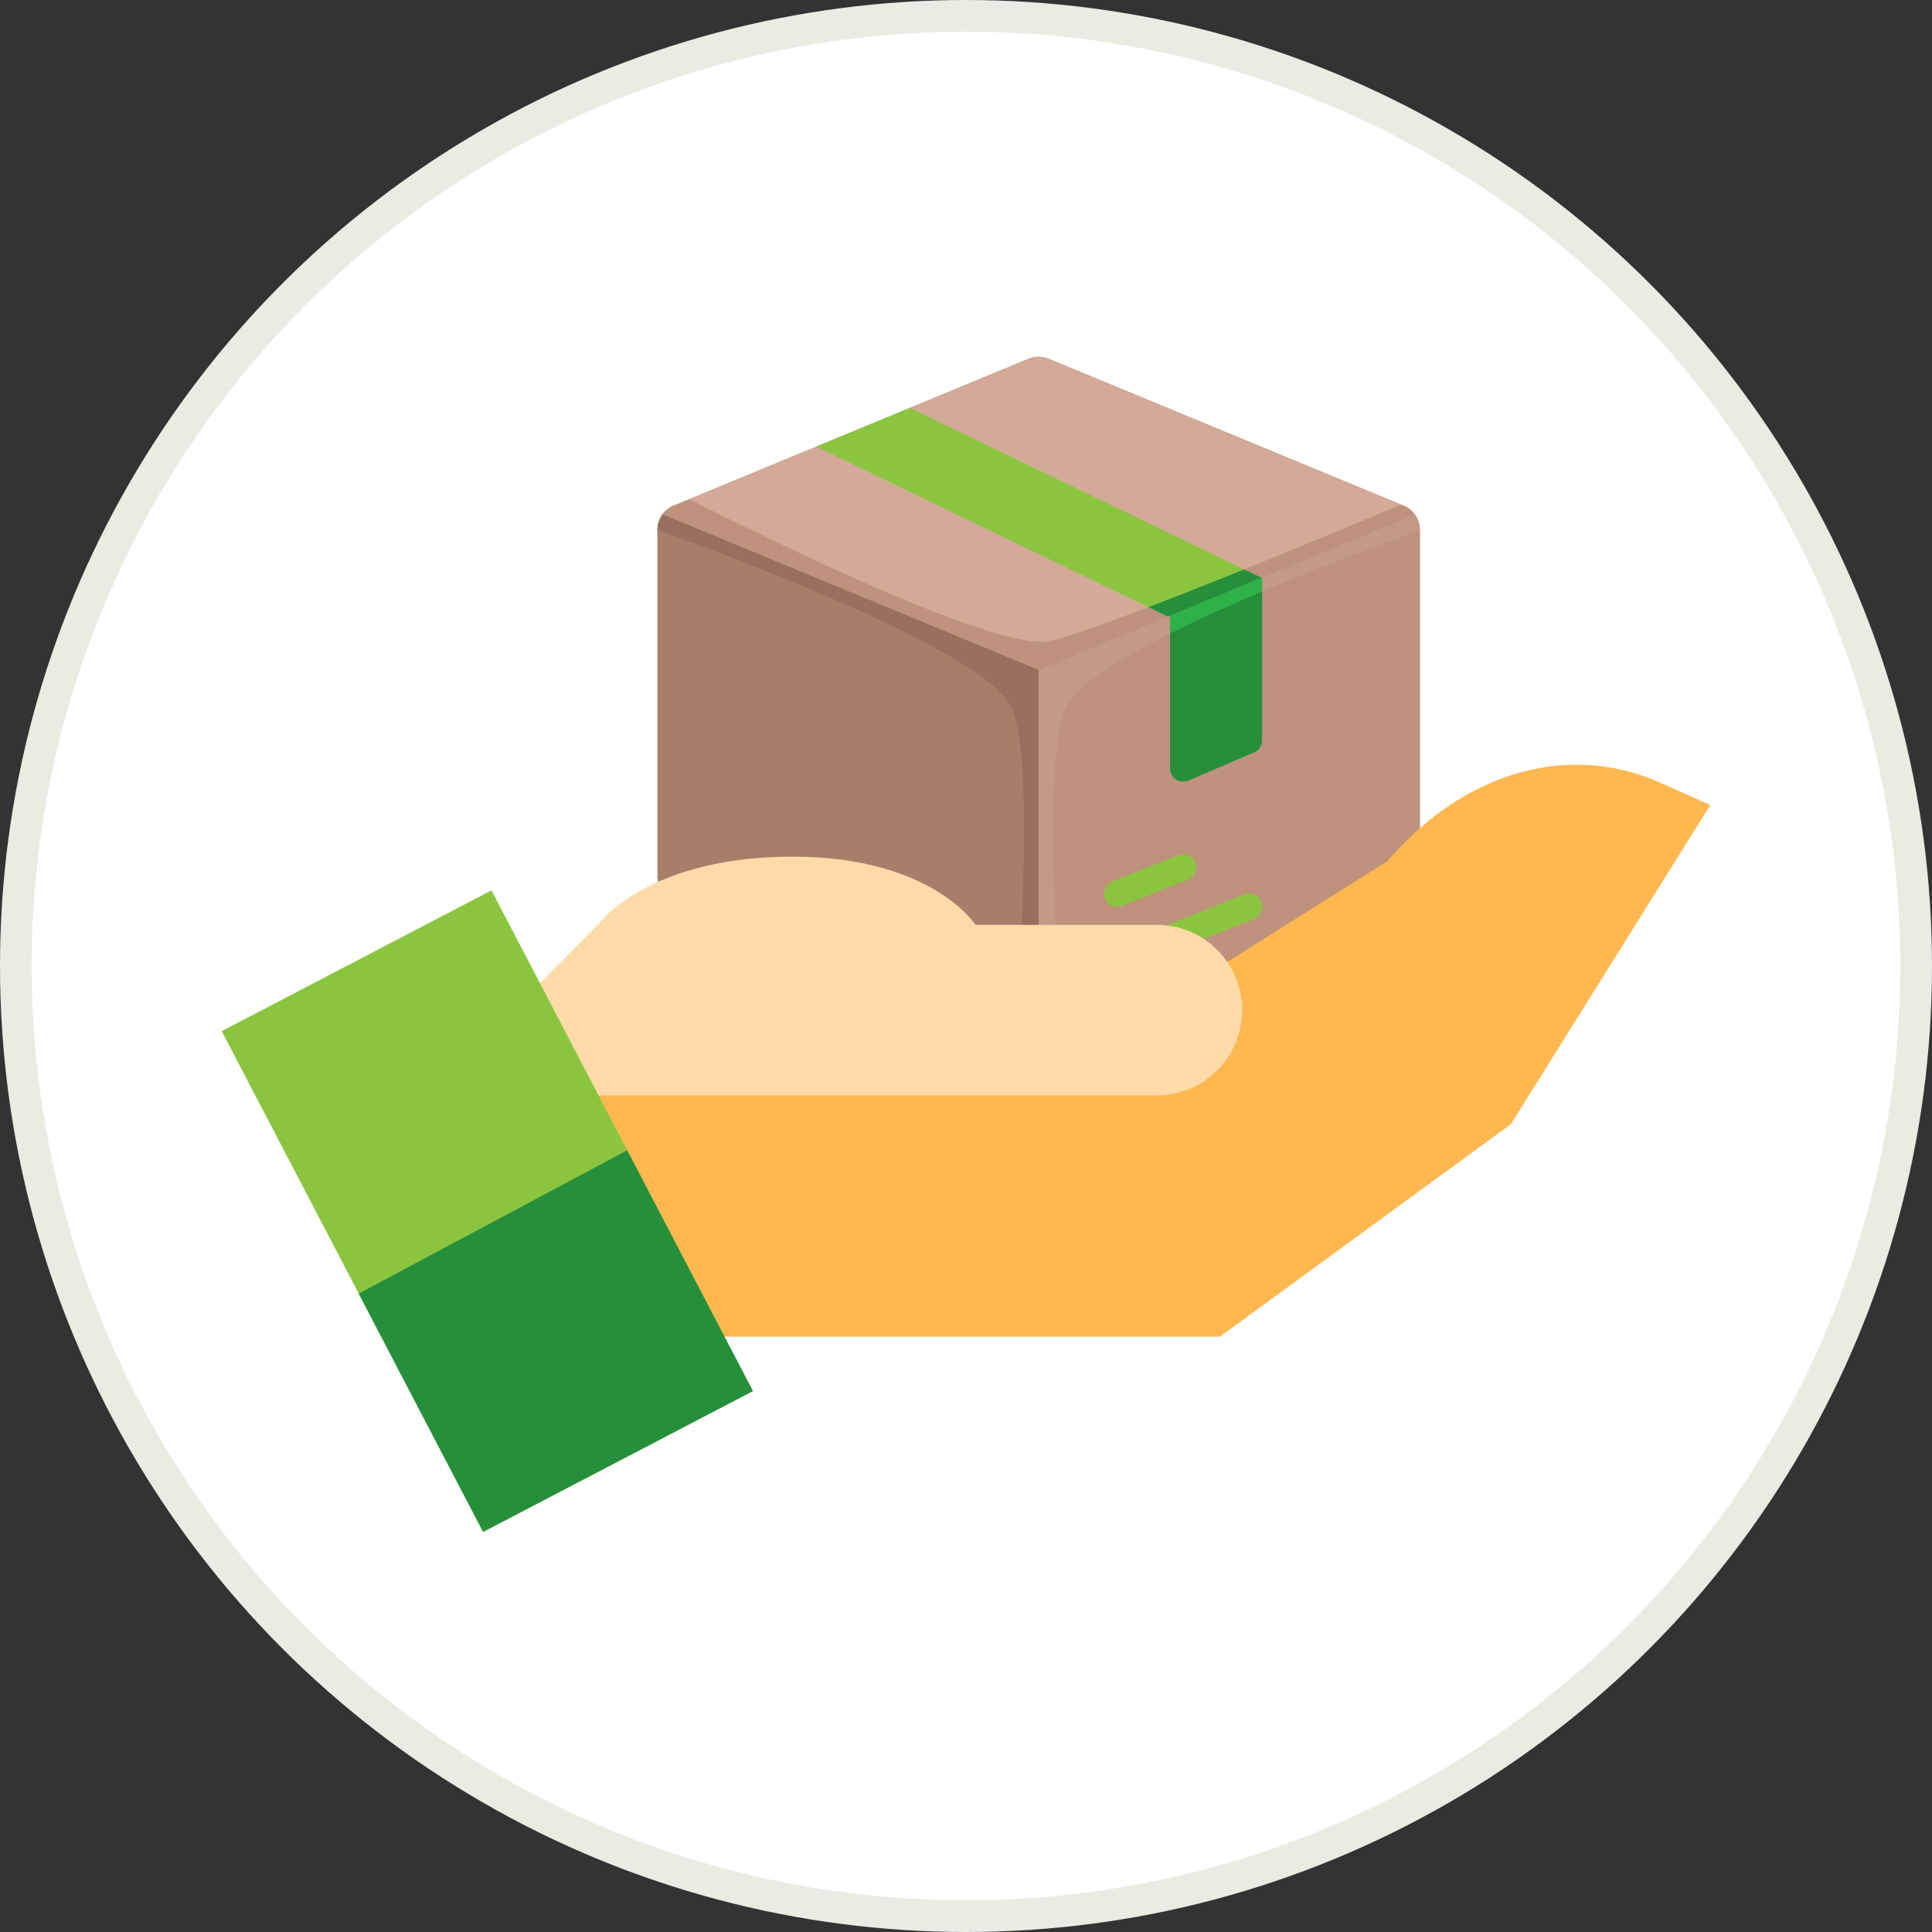 <svg width="61" height="61" viewBox="0 0 61 61" fill="none" xmlns="http://www.w3.org/2000/svg">
<rect x="0" y="0" width="61" height="61" fill="#333333" stroke="none"/>
<circle cx="30.5" cy="30.5" r="30" fill="white" stroke="#E8ECE3"/>
<path d="M44.829 27.659V16.732C44.829 16.567 44.78 16.407 44.689 16.271C44.597 16.134 44.468 16.028 44.316 15.965L33.11 11.328C33.009 11.286 32.901 11.264 32.792 11.264C32.683 11.264 32.576 11.286 32.475 11.328L21.268 15.965C21.117 16.028 20.987 16.134 20.896 16.271C20.805 16.407 20.756 16.567 20.756 16.732V27.659C20.756 27.994 20.958 28.297 21.268 28.425L32.475 33.062C32.678 33.147 32.907 33.147 33.11 33.062L44.316 28.425C44.468 28.363 44.598 28.256 44.689 28.12C44.78 27.983 44.829 27.823 44.829 27.659Z" fill="#A87E6B"/>
<path d="M20.918 16.243L32.793 21.156L44.667 16.243C44.578 16.119 44.456 16.023 44.315 15.965L33.108 11.329C33.009 11.286 32.901 11.264 32.793 11.264C32.684 11.264 32.577 11.286 32.477 11.329L21.271 15.965C21.129 16.023 21.007 16.119 20.918 16.243Z" fill="#D3A997"/>
<path d="M20.918 16.243L32.793 21.156L44.667 16.243C44.578 16.119 44.456 16.023 44.315 15.965L44.236 15.932C42.351 16.725 34.87 19.858 33.141 20.24C31.514 20.601 24.179 16.986 21.765 15.762L21.271 15.965C21.129 16.023 21.007 16.119 20.918 16.243ZM32.793 21.156V33.128C32.901 33.127 33.009 33.104 33.108 33.061L44.315 28.425C44.467 28.362 44.597 28.256 44.688 28.119C44.78 27.983 44.829 27.822 44.829 27.657V16.733C44.829 16.557 44.772 16.386 44.667 16.244L32.793 21.156Z" fill="#BE927C"/>
<path d="M32.792 21.156V33.127C32.901 33.126 33.008 33.103 33.108 33.06L33.559 32.873C33.385 30.664 32.936 24.119 33.621 22.401C34.353 20.572 42.844 17.447 44.828 16.741V16.733C44.828 16.556 44.772 16.385 44.667 16.244L32.792 21.156Z" fill="#C49986"/>
<path d="M32.792 21.151V33.121C32.684 33.12 32.577 33.098 32.477 33.055L32.025 32.867C32.2 30.658 32.648 24.113 31.963 22.395C31.232 20.566 22.74 17.441 20.756 16.735V16.727C20.756 16.551 20.813 16.379 20.918 16.238L32.792 21.151Z" fill="#99705F"/>
<path d="M25.77 14.101L36.881 19.468L39.833 18.244L28.726 12.881L25.77 14.101Z" fill="#8BC53F"/>
<path d="M36.259 19.169L36.877 19.468H36.881L39.833 18.244L39.28 17.978C38.277 18.385 37.27 18.782 36.259 19.169Z" fill="#268F3B"/>
<path d="M36.942 19.439V24.263C36.942 24.332 36.959 24.4 36.991 24.46C37.024 24.521 37.071 24.573 37.129 24.611C37.186 24.649 37.252 24.672 37.321 24.677C37.389 24.683 37.458 24.672 37.521 24.645L39.596 23.755C39.671 23.724 39.735 23.67 39.78 23.603C39.824 23.535 39.848 23.455 39.848 23.374V18.239L36.942 19.439Z" fill="#268F3B"/>
<path d="M36.942 19.439V20.003C37.852 19.546 38.856 19.094 39.848 18.675V18.239L36.942 19.439Z" fill="#2FB149"/>
<path d="M35.282 28.628C35.335 28.628 35.387 28.619 35.436 28.599L37.511 27.768C37.611 27.726 37.691 27.646 37.733 27.546C37.775 27.445 37.775 27.333 37.735 27.232C37.695 27.131 37.617 27.05 37.517 27.006C37.418 26.962 37.305 26.959 37.203 26.997L35.128 27.827C35.037 27.862 34.961 27.927 34.913 28.013C34.865 28.098 34.849 28.197 34.868 28.293C34.886 28.389 34.938 28.475 35.014 28.536C35.09 28.598 35.185 28.63 35.282 28.628ZM35.282 30.703C35.335 30.703 35.387 30.694 35.436 30.674L39.587 29.013C39.689 28.973 39.771 28.893 39.814 28.792C39.858 28.691 39.859 28.576 39.818 28.474C39.777 28.372 39.698 28.29 39.596 28.247C39.495 28.203 39.381 28.202 39.279 28.243L35.128 29.903C35.037 29.938 34.961 30.003 34.914 30.088C34.866 30.173 34.85 30.272 34.869 30.368C34.887 30.464 34.939 30.55 35.014 30.611C35.09 30.672 35.185 30.705 35.282 30.703Z" fill="#8BC53F"/>
<path d="M52.435 24.719C50.878 24.024 49.19 23.959 47.552 24.531C46.172 25.013 44.887 25.924 43.823 27.174L38.759 30.367C38.751 30.361 38.744 30.354 38.736 30.348V30.439H17.656L16.523 31.596L18.144 34.585L20.78 39.45H20.604L22.359 42.202H38.518L47.703 35.495L54 25.418L52.435 24.719Z" fill="#FFB74F"/>
<path d="M39.22 31.893C39.22 32.636 38.919 33.309 38.431 33.797C37.944 34.283 37.271 34.585 36.528 34.585H17.192L15.802 32.333L16.523 31.596L19.057 29.006C19.057 29.006 19.782 28.1 21.634 27.521C22.503 27.248 23.62 27.048 25.028 27.048C29.431 27.048 30.802 29.202 30.802 29.202H36.528C37.435 29.202 38.238 29.65 38.724 30.338C39.047 30.792 39.221 31.336 39.22 31.893Z" fill="#FFDBA9"/>
<path d="M23.772 43.921L15.254 48.367L11.326 40.843L7 32.557L15.518 28.111L19.803 36.319L23.772 43.921Z" fill="#8BC53F"/>
<path d="M23.771 43.921L15.254 48.367L11.325 40.843L19.802 36.319L23.771 43.921Z" fill="#268F3B"/>
</svg>
